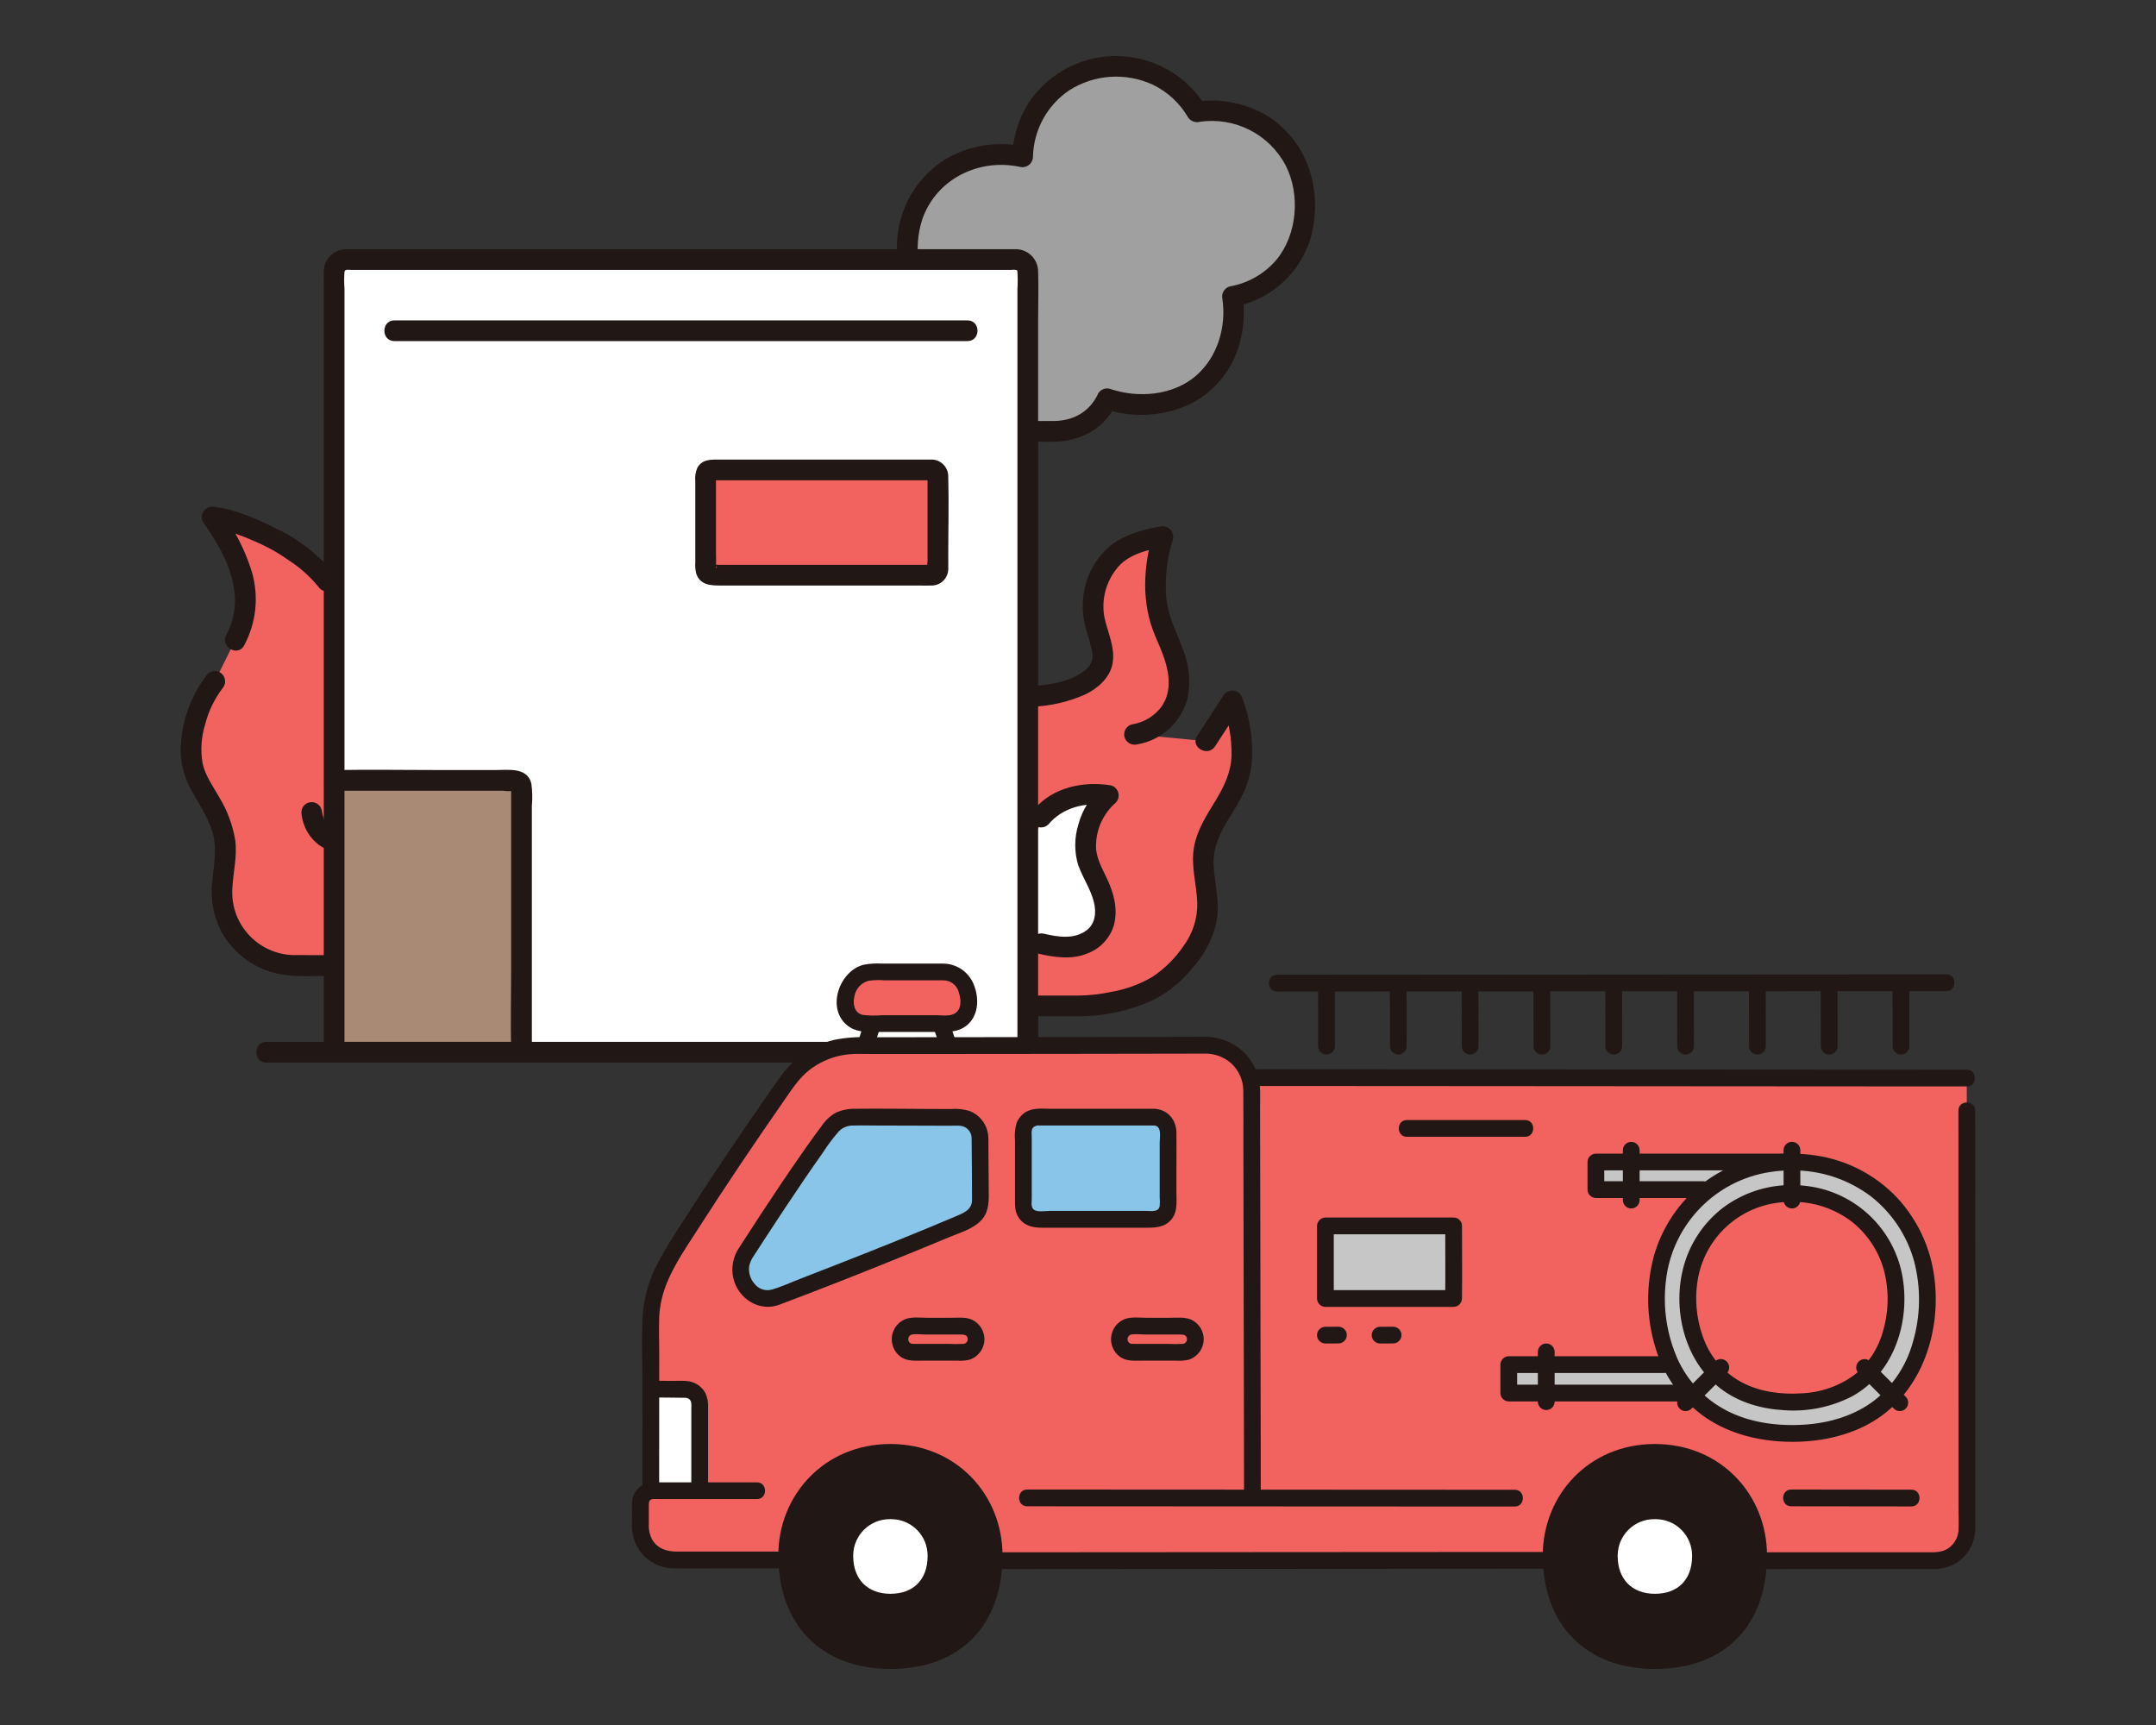 <?xml version="1.0" encoding="UTF-8"?><svg id="_レイヤー_2" xmlns="http://www.w3.org/2000/svg" xmlns:xlink="http://www.w3.org/1999/xlink" viewBox="0 0 500 400"><rect x="0" y="0" width="500" height="400" fill="#333333" stroke="none"/><defs><style>.cls-1{clip-path:url(#clippath);}.cls-2{fill:none;}.cls-2,.cls-3,.cls-4,.cls-5,.cls-6,.cls-7,.cls-8,.cls-9{stroke-width:0px;}.cls-3{fill:#88c5e9;}.cls-4{fill:#211715;}.cls-5{fill:#c6c6c6;}.cls-6{fill:#a98a75;}.cls-7{fill:#a0a0a0;}.cls-8{fill:#fff;}.cls-9{fill:#f2635f;}</style><clipPath id="clippath"><rect class="cls-2" width="500" height="400"/></clipPath></defs><g id="_レイヤー_1-2"><g class="cls-1"><path class="cls-7" d="m211.607,50.118c-.799,2.332-1.204,4.782-1.2,7.247-.147,5.674,1.892,11.187,5.695,15.4h-6.854c-7.359-.146-13.443,5.701-13.589,13.06-.003.149-.003.298-.001.447,0,8.148,5.674,13.76,13.591,13.76h35.158c5.9,0,10.311-2.923,12.345-7.556,2.531.892,5.196,1.342,7.88,1.332,12.979,0,21.455-8.942,21.455-21.723-.008-1.119-.099-2.236-.274-3.341,10.332-1.964,16.825-10.261,16.825-21.5.172-11.732-9.2-21.382-20.932-21.553-.251-.004-.502-.003-.753.002-1.132.008-2.262.097-3.381.267-6.201-10.299-19.577-13.621-29.876-7.42-6.297,3.791-10.255,10.504-10.524,17.85-1.666-.375-3.369-.565-5.077-.567-9.212-.199-17.494,5.584-20.48,14.3"/><path class="cls-4" d="m209.293,49.48c-2.876,8.642-.927,18.161,5.114,24.977l1.7-4.1c-2.519,0-5.06-.1-7.577.017-5.251.193-10.07,2.961-12.883,7.4-2.647,4.424-3.131,9.814-1.316,14.64,1.688,4.534,5.424,8.001,10.072,9.345,2.218.541,4.501.764,6.781.663h28.323c1.632,0,3.264.014,4.9,0,6.1-.055,11.834-3.055,14.418-8.744l-2.71,1.1c6.739,2.314,14.126,1.812,20.49-1.393,5.233-2.827,9.111-7.637,10.763-13.35,1.118-3.876,1.376-7.949.756-11.935l-1.676,2.953c9.455-1.833,16.733-9.417,18.176-18.939,1.551-9.8-2.065-19.811-10.658-25.207-5.114-3.069-11.149-4.227-17.035-3.271l2.711,1.1c-6.971-11.506-21.949-15.182-33.455-8.211-3.107,1.882-5.753,4.436-7.745,7.473-2.305,3.726-3.576,8-3.681,12.38l3.038-2.315c-6.236-1.431-12.781-.456-18.329,2.731-4.771,2.908-8.373,7.396-10.18,12.683-.34,1.277.406,2.59,1.676,2.953,1.275.325,2.578-.416,2.952-1.677,3.289-9.31,13.131-14.078,22.6-12.061,1.304.333,2.63-.454,2.963-1.758.046-.182.072-.368.075-.556.134-6.181,3.245-11.916,8.352-15.4,5.834-3.743,13.177-4.244,19.465-1.327,3.391,1.639,6.217,4.252,8.116,7.505.572.912,1.665,1.356,2.711,1.1,8.142-1.221,16.163,2.853,19.979,10.149,3.42,6.7,2.67,16-2.167,21.844-2.781,3.262-6.616,5.446-10.84,6.175-1.257.38-1.995,1.679-1.677,2.953.931,6.5-1.171,13.47-6.139,17.761-5.3,4.58-13.429,5.272-19.969,3.019-1.048-.29-2.16.162-2.71,1.1-1.909,4.2-5.718,6.325-10.273,6.367-1.155.01-2.311,0-3.466,0h-18.2c-4.447,0-8.9.026-13.341,0-3.199.104-6.294-1.146-8.523-3.443-2.572-3.028-3.475-7.134-2.411-10.962,1.184-4.33,4.891-7.498,9.352-7.994,2.759-.174,5.525-.197,8.287-.068,1.341-.033,2.4-1.147,2.367-2.487-.015-.602-.253-1.177-.667-1.613-4.955-5.4-6.154-13.462-3.875-20.307.979-2.937-3.655-4.2-4.628-1.276l-.006.006Z"/><path class="cls-8" d="m77.489,68.251v175.724h160.863V62.869c0-1.484-1.203-2.687-2.687-2.687H80.176c-1.484,0-2.687,1.203-2.687,2.687h0v5.382Z"/><path class="cls-9" d="m49.823,158.005c-4.58,5.7-7.316,16.333-4.134,22.57,2.5,4.9,5.7,8.932,6.493,14.377.63,4.353-.972,8.753-.673,13.141.089,1.227.306,2.441.648,3.623,2.225,7.29,8.991,12.238,16.612,12.149,0,0,4.129,0,8.72-.006v-83.361c1.227-4.879-5.708-10.417-11.928-14.392-2.74-1.751-12.047-5.889-16.376-6.212,5.164,7.177,11.24,17.994,5.352,28.576l-4.714,9.535Z"/><path class="cls-9" d="m238.352,205.205v-43.682c9.4-.375,17.132-3.476,17.425-8.992.133-2.5-1.659-6.821-2.069-9.3-.855-5.167.694-9.709,4.109-13.747,2.136-2.525,7.516-4.364,11.873-5.072-2.23,7.553-2.663,15.16.49,22.318,2.067,4.692,3.84,9.1,3.079,13.777-.478,2.936-2.787,8.448-10.161,9.789l16.61,1.554,6.093-9.361c2.289,6.619,3.438,14.14.38,20.441-2.4,4.95-6.383,9.333-7.059,14.793-.539,4.365,1.154,8.731.945,13.124-.3,6.355-4.12,11.216-8.589,15.425-4.632,4.361-11.061,6.048-19.33,6.979l-13.8-.006.004-28.04Z"/><path class="cls-8" d="m250.912,184.068c-8.07.76-10.444,7.37-12.56,15.931v17.991c6.042,1.788,10.8,2.456,14.318.163,2.4-1.566,3.493-3.115,3.668-6.438.308-5.862-4.874-10.4-4.6-15.358.26-4.708,1.521-8.707,5.312-11.914-2.019-.404-4.084-.531-6.138-.375Z"/><path class="cls-4" d="m239.412,163.869c4.262-.153,8.454-1.13,12.345-2.875,2.862-1.4,5.625-3.812,6.248-7.082.712-3.743-1.178-7.329-1.908-10.919-.673-3.896.336-7.895,2.777-11.006,2.538-3.456,7.445-4.585,11.454-5.26l-2.952-2.953c-2.273,7.827-2.707,16.12.547,23.737,1.488,3.484,3.174,7.1,3.112,10.975-.011,1.042-.182,2.077-.508,3.067-.065.2-.138.4-.212.592-.1.254.015-.027.031-.065-.06.138-.124.278-.191.413-.231.469-.491.923-.777,1.361-1.672,2.234-4.158,3.718-6.918,4.128-1.27.362-2.016,1.676-1.676,2.952.374,1.261,1.678,2.001,2.952,1.676,5.63-.957,10.186-5.106,11.663-10.622.764-3.751.418-7.643-.994-11.2-1.407-3.994-3.444-7.658-3.92-11.936-.41-4.655.107-9.345,1.519-13.8.329-1.302-.46-2.623-1.762-2.952-.39-.099-.799-.099-1.19,0-3.925.662-8.162,1.872-11.38,4.3-3.351,2.758-5.589,6.636-6.3,10.917-.374,2.215-.359,4.478.045,6.688.321,1.77.943,3.48,1.409,5.214.208.719.375,1.45.5,2.188.048.374.064.752.046,1.129,0,.061-.06.469,0,.1-.033.2-.094.4-.143.595-.355.96-.989,1.792-1.821,2.388-3.313,2.513-7.975,3.179-12,3.45-1.313.03-2.37,1.087-2.4,2.4.011,1.321,1.079,2.389,2.4,2.4h.004Z"/><path class="cls-4" d="m56.607,149.682c2.808-5.217,3.461-11.327,1.82-17.02-1.546-5.046-3.974-9.779-7.17-13.979l-2.072,3.611c.04,0,.729.094.259.023.248.038.5.087.743.138.5.1,1,.229,1.491.364,1.118.306,2.219.671,3.308,1.063,2.174.785,4.306,1.684,6.385,2.694,1.927.952,3.775,2.055,5.527,3.3,2.596,1.664,4.914,3.725,6.87,6.108.695,1.11,2.134,1.488,3.284.861,1.136-.675,1.52-2.138.861-3.284-3.78-4.754-8.614-8.565-14.119-11.131-4.512-2.19-9.553-4.5-14.609-4.937-1.333.012-2.404,1.101-2.392,2.434.004.414.113.819.319,1.178,5.4,7.538,10.242,17.119,5.353,26.153-1.471,2.717,2.672,5.143,4.145,2.423l-.003.001Z"/><path class="cls-4" d="m80.987,193.321c-.256-.015-.512-.033-.767-.059-.2-.021-.767-.117.1.021-.106-.017-.212-.03-.317-.047-.481-.077-.957-.183-1.425-.319-.227-.067-.451-.141-.674-.222-.192-.072-.649-.311.111.055-.09-.043-.181-.08-.271-.123-.422-.214-.829-.456-1.218-.724-.163-.107.542.44.14.1-.088-.073-.174-.148-.258-.225-.17-.156-.332-.321-.485-.493-.077-.087-.148-.181-.226-.268.522.583.22.289.1.119-.139-.2-.268-.406-.387-.619-.062-.11-.12-.221-.176-.333-.042-.086-.246-.553-.063-.115s-.015-.046-.048-.135c-.047-.128-.091-.257-.132-.387-.182-.584-.315-1.181-.4-1.787-.165-.603-.56-1.118-1.1-1.434-.561-.321-1.226-.408-1.85-.242-.602.168-1.116.562-1.434,1.1-.29.571-.375,1.223-.242,1.849.359,2.77,1.824,5.276,4.061,6.948,2.067,1.365,4.484,2.105,6.961,2.132,1.322-.008,2.392-1.078,2.4-2.4-.029-1.313-1.087-2.371-2.4-2.4l0.0.008Z"/><path class="cls-4" d="m243.138,191.172c3.172-3.841,8.47-5.234,13.273-4.414l-1.059-4.012c-2.567,2.22-4.402,5.165-5.263,8.447-.955,3.055-.971,6.327-.046,9.392,1.038,2.915,2.862,5.522,3.63,8.534.638,2.5.311,5.091-1.647,6.579-2.894,2.2-6.648,1.58-9.947.811-3-.7-4.288,3.926-1.276,4.628,3.672.856,7.705,1.449,11.3-.02,3.077-1.117,5.421-3.656,6.292-6.811.853-3.7-.093-7.179-1.658-10.539-1.3-2.782-2.809-5.226-2.535-8.355.203-3.576,1.841-6.919,4.541-9.272.934-.951.92-2.479-.031-3.412-.287-.282-.641-.488-1.028-.599-6.388-1.09-13.649.448-17.943,5.649-.901.952-.901,2.442,0,3.394.941.927,2.453.927,3.394,0h.003Z"/><path class="cls-6" d="m77.489,184.105v59.871h43.461c-.005-16.844-.005-44.307-.005-61.686-.001-.736-.598-1.333-1.334-1.332-.001,0-.003 0-.004 0h-42.118v3.147Z"/><path class="cls-9" d="m216.174,108.968h-51.19c-.738-.001-1.336.597-1.337,1.335v21.792c.001.705.573,1.277,1.278,1.277h51.249c.738,0,1.336-.598,1.337-1.336v-21.731c0-.738-.599-1.337-1.337-1.337h-0Z"/><path class="cls-4" d="m216.174,106.568h-49.256c-1.966,0-4.085-.145-5.208,1.937-.414.962-.574,2.015-.463,3.057v18.773c-.07.895.003,1.794.216,2.666.872,2.656,3.315,2.771,5.581,2.771h46.027c1.029,0,2.072.049,3.1,0,2.133-.067,3.808-1.85,3.741-3.983-0-.016-.001-.031-.002-.047.027-.925,0-1.856,0-2.781,0-6.114.166-12.252,0-18.363.073-2.142-1.596-3.942-3.737-4.03-1.323.007-2.393,1.077-2.4,2.4.03,1.313,1.087,2.37,2.4,2.4-1.666-.192-.958-1.7-1.063-.7-.02.378-.02.758,0,1.136v18.238c-.088.651-.088,1.312,0,1.963.161.484,1.537-.873,1-1.03-.141-.014-.282-.014-.423,0-.589-.042-1.2,0-1.788,0h-47.139c-.432-.056-.868-.056-1.3,0-.3.095-.007-.243.1.11.006.019,1.1.353.483.634v-.057c.037-.042-.006-.251,0-.3.046-.916.046-1.834,0-2.75v-17.786c.024-.168.024-.338,0-.506.24.693-1.59.886-.961,1.048.419.047.841.047,1.26,0h49.828c3.092,0,3.098-4.8.004-4.8Z"/><path class="cls-4" d="m79.889,243.972V66.898c-.098-1.28-.098-2.567,0-3.847.112-.688.865-.469,1.529-.469h153.151c.353-.046.709-.046,1.062,0,.391.122.279.215.321.527.087,1.33.087,2.663,0,3.993v176.87c0,3.089,4.8,3.094,4.8,0V74.185c0-3.742.129-7.509,0-11.25-.025-2.82-2.293-5.106-5.113-5.153-.356-.013-.715,0-1.07,0H81.137c-.316,0-.634-.012-.95,0-2.829.054-5.095,2.361-5.1,5.19-.037,1.187,0,2.382,0,3.569v177.431c0,3.089,4.8,3.094,4.8,0h.002Z"/><path class="cls-4" d="m91.462,79.091h132.911c3.088,0,3.093-4.8,0-4.8H91.462c-3.088,0-3.093,4.8,0,4.8Z"/><path class="cls-4" d="m77.488,183.359h39.119c.836.128,1.686.128,2.522,0,.366-.158-.963-.423-.586-.677-.021.162-.021.325,0,.487v41.845c0,6.217-.167,12.459,0,18.674v.3c0,3.089,4.8,3.094,4.8,0v-57.07c.161-1.748.12-3.509-.12-5.248-.936-3.8-5.334-3.111-8.281-3.111h-13.214c-7.923,0-15.859-.127-23.782,0h-.458c-3.089,0-3.094,4.8,0,4.8v0Z"/><path class="cls-4" d="m252.148,241.589H61.762c-3.088,0-3.094,4.8,0,4.8h190.386c3.089,0,3.094-4.8,0-4.8Z"/><path class="cls-4" d="m281.787,173.062c2.024-3.123,4.053-6.242,6.087-9.358l-4.387-.574c1.445,3.848,2.167,7.929,2.13,12.039-.151,4-1.757,7.265-3.8,10.617-2,3.283-4.183,6.666-4.889,10.51-.809,4.406.552,8.587.732,12.966.094,3.655-1.045,7.236-3.235,10.164-1.902,2.792-4.323,5.192-7.132,7.069-2.931,1.731-6.154,2.913-9.509,3.488-2.501.546-5.05.838-7.609.874h-11.823c-3.088,0-3.093,4.8,0,4.8h11.137c6.368.098,12.674-1.27,18.428-4,3.271-1.771,6.162-4.167,8.508-7.054,2.697-2.939,4.62-6.502,5.595-10.37.985-4.558-.249-8.814-.553-13.349-.282-4.211,1.411-7.6,3.54-11.11,1.257-1.941,2.4-3.953,3.424-6.026,1.044-2.312,1.686-4.785,1.9-7.313.29-4.962-.466-9.93-2.219-14.582-.398-1.284-1.761-2.003-3.045-1.605-.556.172-1.032.538-1.342,1.032-2.039,3.113-4.068,6.232-6.087,9.358-1.685,2.6,2.469,5.009,4.145,2.423l.004.001Z"/><path class="cls-4" d="m48.133,156.305c-4.053,5.149-6.247,11.516-6.226,18.068.08,3.215.981,6.355,2.618,9.123,1.7,3.061,3.716,6.031,4.735,9.413,1.165,3.864.326,7.637-.057,11.551-.425,3.856.255,7.753,1.959,11.237,3.056,5.805,8.797,9.712,15.318,10.426,3.609.444,7.376.148,11.005.148,3.089,0,3.094-4.8,0-4.8-2.878,0-5.756.022-8.634,0-8.035.243-14.746-6.074-14.989-14.11-.016-.513-.004-1.027.035-1.539.189-3.642,1.135-7.209.675-10.871-.571-3.558-1.832-6.971-3.71-10.046-1.427-2.54-3.258-5.02-3.877-7.875-.522-3.029-.317-6.138.6-9.072.756-2.986,2.096-5.792,3.943-8.257.897-.954.897-2.44,0-3.394-.941-.928-2.453-.928-3.394,0l-.001-.002Z"/><path class="cls-9" d="m456.123,276.422c0-10.379,0-17.864-.006-18.94,0,0,0-3.197-.008-7.504-24.278,0-120.895-.081-166.277-.103-1.344-4.451-5.445-7.497-10.095-7.498-21.817.053-59.85.081-81.249.091-6.354.003-12.306,3.11-15.94,8.322-9.221,13.223-14.86,21.375-25.037,37.434-7.588,11.971-6.57,15.41-6.572,25.342,0,11.508.016,20.841-.117,32.153-.99-.241-1.988.365-2.23,1.355-.035.142-.052.288-.053.435,0,1.195-.065,5.642-.065,6.709-.015,4.073,3.27,7.39,7.343,7.415,7.611.036,27.953.095,29.136.095l46.351.162c9.246,0,118.166-.081,128.918-.076l45.305.028c7.536,0,27.466-.023,43.236,0,4.069.006,7.373-3.287,7.379-7.357,0-.01,0-.019-0-.029-.005-3.701-.015-50.818-.022-78.034Z"/><path class="cls-8" d="m150.933,329.523c0,6.208-.008,12.406-.009,16.187.138-.026.278-.038.419-.037h10.922v-20.153c.013-1.819-1.444-3.307-3.263-3.333-2.651-.03-5.76-.077-7.53-.077h-.534c-.002,2.368-.003,4.89-.004,7.414Z"/><path class="cls-5" d="m337.108,284.268h-29.731v16.841h29.724s.009-7.795.006-16.841Z"/><path class="cls-4" d="m337.108,282.325h-29.731c-1.067.015-1.928.876-1.943,1.943v16.841c.015,1.067.876,1.928,1.943,1.943h29.724c1.066-.016,1.927-.877,1.943-1.943.069-5.613.008-11.229.006-16.841,0-2.501-3.886-2.505-3.886,0,0,5.613.062,11.229-.006,16.841l1.943-1.943h-29.724l1.943,1.943v-16.841l-1.943,1.943h29.731c2.501,0,2.505-3.886,0-3.886Z"/><path class="cls-4" d="m296.151,229.927c5.54,0,11.08-.003,16.62-.01l33.763-.024,40.702-.029c12.577-.008,25.151-.016,37.724-.024,8.25-.005,16.501-.009,24.751-.012h1.66c2.5,0,2.505-3.886,0-3.886-7.489,0-14.978.004-22.466.011l-36.778.023-40.873.029-35.058.025c-6.417.004-12.835.008-19.253.012h-.788c-2.5,0-2.504,3.886,0,3.886h-.003Z"/><path class="cls-4" d="m309.575,242.587c0-4.696-.019-9.392-.019-14.088,0-1.073-.87-1.943-1.943-1.943-1.073,0-1.943.87-1.943,1.943,0,4.696.019,9.392.019,14.088,0,1.073.87,1.943,1.943,1.943,1.073,0,1.943-.87,1.943-1.943Z"/><path class="cls-4" d="m326.229,242.587c0-4.696-.019-9.392-.019-14.088,0-1.073-.87-1.943-1.943-1.943-1.073,0-1.943.87-1.943,1.943,0,4.696.019,9.392.019,14.088,0,1.073.87,1.943,1.943,1.943,1.073,0,1.943-.87,1.943-1.943Z"/><path class="cls-4" d="m342.884,242.587c0-4.696-.019-9.392-.019-14.088,0-1.073-.87-1.943-1.943-1.943-1.073,0-1.943.87-1.943,1.943,0,4.696.019,9.392.019,14.088,0,1.073.87,1.943,1.943,1.943,1.073,0,1.943-.87,1.943-1.943Z"/><path class="cls-4" d="m359.539,242.587c0-4.696-.019-9.392-.019-14.088.002-1.073-.866-1.945-1.939-1.948s-1.945.866-1.948,1.939v.009c0,4.696.019,9.392.019,14.088-.002,1.073.866,1.945,1.939,1.948s1.945-.866,1.948-1.939v-.009Z"/><path class="cls-4" d="m376.193,242.587c0-4.696-.019-9.392-.019-14.088-.002-1.073-.874-1.941-1.948-1.939-1.07.002-1.936.869-1.939,1.939,0,4.696.019,9.392.019,14.088-.002,1.073.866,1.945,1.939,1.948s1.945-.866,1.948-1.939v-.009Z"/><path class="cls-4" d="m392.848,242.587c0-4.696-.019-9.392-.019-14.088.002-1.073-.866-1.945-1.939-1.948s-1.945.866-1.948,1.939v.009c0,4.696.019,9.392.019,14.088-.002,1.073.866,1.945,1.939,1.948s1.945-.866,1.948-1.939v-.009Z"/><path class="cls-4" d="m442.812,242.587c0-4.696-.019-9.392-.019-14.088-.002-1.073-.874-1.941-1.948-1.939-1.07.002-1.936.869-1.939,1.939,0,4.696.019,9.392.019,14.088-.002,1.073.866,1.945,1.939,1.948s1.945-.866,1.948-1.939v-.009Z"/><path class="cls-4" d="m409.502,242.587c0-4.696-.019-9.392-.019-14.088.002-1.073-.866-1.945-1.939-1.948s-1.945.866-1.948,1.939v.009c0,4.696.019,9.392.019,14.088-.002,1.073.866,1.945,1.939,1.948s1.945-.866,1.948-1.939v-.009Z"/><path class="cls-4" d="m426.157,242.587c0-4.696-.019-9.392-.019-14.088.002-1.073-.866-1.945-1.939-1.948s-1.945.866-1.948,1.939v.009c0,4.696.019,9.392.019,14.088-.002,1.073.866,1.945,1.939,1.948s1.945-.866,1.948-1.939v-.009Z"/><path class="cls-4" d="m310.393,307.64c-1.006,0-2.012.019-3.018.019-.514.006-1.007.208-1.376.567-.759.759-.759,1.989,0,2.748.37.357.862.56,1.376.567,1.006,0,2.011-.019,3.018-.019.514-.006,1.007-.209,1.376-.567.759-.759.759-1.989,0-2.748-.37-.358-.862-.56-1.376-.567Z"/><path class="cls-4" d="m323.078,307.64c-1.006,0-2.011.019-3.017.019-.515.005-1.007.208-1.376.567-.759.759-.759,1.989,0,2.748.37.357.862.56,1.376.567,1.006,0,2.011-.019,3.017-.019.514-.006,1.007-.208,1.376-.567.759-.759.759-1.989,0-2.748-.37-.358-.862-.56-1.376-.567Z"/><path class="cls-4" d="m383.787,334.841c-15.373,0-25.999,11.906-25.999,25.839,0,16.128,10.057,26.324,26,26.324,16.315,0,26-10.195,26-26.324.001-14.027-10.681-25.839-26.001-25.839Z"/><path class="cls-8" d="m383.787,352.269c-4.671-.093-8.533,3.618-8.626,8.289-.002.095-.002.189-.001.284,0,5.352,3.337,8.735,8.627,8.735,5.413,0,8.627-3.383,8.627-8.735.069-4.667-3.659-8.506-8.326-8.574-.1-.001-.2-.001-.301.001Z"/><path class="cls-4" d="m454.174,257.531c.005,5.414.007,10.828.005,16.242.003,10.668.006,21.335.008,32.003 0,10.712.003,21.424.009,32.135 0,3.76 0,7.52,0,11.28,0,1.905.096,3.839-.008,5.742-.113,1.534-.87,2.949-2.084,3.894-1.527,1.195-3.277,1.125-5.115,1.123-4.547-.005-9.094-.008-13.64-.008-8.043,0-16.085.003-24.128.009h-3.693c-2.501,0-2.505,3.886,0,3.886,7.151 0,14.303-.004,21.456-.011,4.674-0,9.348-0,14.023,0,2.267-0,4.533.002,6.797.006,2.122.127,4.233-.398,6.049-1.504,2.698-1.812,4.294-4.868,4.238-8.118v-2.429c0-3.211 0-6.422,0-9.635-.004-10.356-.007-20.713-.009-31.07-.003-11.19-.006-22.379-.008-33.569 0-6.465-.002-12.93-.006-19.395v-.591c0-2.501-3.886-2.505-3.886,0l-.009.008Z"/><path class="cls-4" d="m291.71,251.821c10.58.004,21.158.009,31.734.017l37.34.025,37.766.028,32.915.021c7.595.005,15.19.008,22.785.011h1.866c2.501,0,2.505-3.886,0-3.886-7.085,0-14.169-.003-21.254-.008l-31.967-.021-37.46-.027-37.677-.025c-10.868-.008-21.737-.014-32.605-.019h-3.444c-2.5,0-2.504,3.886,0,3.886l.001-.002Z"/><path class="cls-4" d="m415.412,349.284c9.288,0,18.576.032,27.864.033,2.5,0,2.504-3.886,0-3.886-9.288,0-18.577-.033-27.864-.033-2.501,0-2.505,3.886,0,3.886Z"/><path class="cls-4" d="m231.306,363.838c5.128,0,10.254-.003,15.378-.009,9.755-.006,19.51-.012,29.265-.019l34.377-.023c10.26-.006,20.52-.013,30.779-.019,6.057-.003,12.115-.006,18.172-.007h.947c2.501,0,2.504-3.886,0-3.886-5.363-.004-10.726-.003-16.09.005-9.878.005-19.754.011-29.63.017l-34.398.023-30.455.02c-5.835.004-11.67.007-17.505.011h-.84c-2.501,0-2.505,3.886,0,3.886v.001Z"/><path class="cls-4" d="m238.21,349.284c4.406,0,8.81.002,13.214.005l24.975.013,29.566.016,26.993.013c5.75,0,11.501.002,17.251.006h1.084c2.501,0,2.505-3.886,0-3.886-5.194,0-10.389-.002-15.584-.005l-26.193-.013-29.634-.016-25.909-.013c-5.008,0-10.015-.002-15.022-.006h-.737c-2.5,0-2.505,3.886,0,3.886h-.006Z"/><path class="cls-4" d="m326.272,263.605h27.418c2.5,0,2.505-3.886,0-3.886h-27.418c-2.5,0-2.504,3.886,0,3.886Z"/><path class="cls-3" d="m267.631,259.049h-27.043c-1.802.003-3.261,1.465-3.261,3.267v17.16c-.002,1.803,1.458,3.266,3.261,3.269h27.031c1.799.002,3.259-1.454,3.261-3.253v-.002c0-4.21.006-8.229.005-17.177.004-1.799-1.452-3.26-3.251-3.264-.001-0-.002-0-.003-0Z"/><path class="cls-3" d="m227.269,263.896c-.016-2.649-2.167-4.789-4.817-4.789-9.226-.014-15.537-.058-23.934-.058-1.233-.053-2.463.151-3.613.598-1.285.738-2.368,1.783-3.15,3.042-4.777,6.438-12.364,17.761-18.955,28.054-3.256,5.085,1.627,12.138,7.266,9.978,13.106-5.02,31.233-12.115,43.803-17.53,1.974-.851,3.511-2.441,3.5-4.591-.035-6.4-.076-9.377-.101-14.704Z"/><path class="cls-4" d="m267.631,257.105h-23.996c-1.899,0-4.011-.274-5.711.737-1.002.606-1.772,1.53-2.186,2.625-.361,1.294-.481,2.644-.353,3.981-0,2.345-0,4.69,0,7.036-0,1.117-0,2.233,0,3.349v3.141c0,1.403-.051,2.787.666,4.053,1.193,2.105,3.265,2.66,5.519,2.66h24.7c2.278,0,4.422-.324,5.749-2.423,1.087-1.719.805-3.886.81-5.83v-5.634c0-2.698.026-5.396,0-8.097-.029-3.07-2.041-5.47-5.198-5.604-2.501-.107-2.496,3.779,0,3.886,1.885.081,1.312,2.74,1.312,3.967v12.64c.068.722.064,1.449-.014,2.17-.307,1.381-2.095,1.03-3.13,1.03h-22.457c-1.037,0-3.042.417-3.776-.486-.5-.615-.294-1.611-.294-2.342v-2.898c0-1.088 0-2.177,0-3.265 0-1.722 0-3.444,0-5.165v-2.848c0-.786-.219-1.795.389-2.406.427-.346.983-.489,1.524-.391h26.449c2.498,0,2.502-3.886-.002-3.886Z"/><path class="cls-4" d="m202.757,242.577c.725-2.301,1.433-4.607,2.157-6.908.276-1.034-.328-2.098-1.357-2.391-1.032-.261-2.086.338-2.39,1.358-.725,2.301-1.433,4.607-2.158,6.908-.275,1.034.329,2.097,1.358,2.39,1.032.261,2.086-.337,2.39-1.357Z"/><path class="cls-4" d="m221.693,241.509c-.784-2.282-1.584-4.558-2.367-6.839-.285-1.035-1.355-1.642-2.39-1.357-1.035.285-1.642,1.355-1.357,2.39h0c.784,2.282,1.583,4.558,2.367,6.839.285,1.035,1.356,1.643,2.391,1.357,1.035-.285,1.643-1.356,1.357-2.391h0Z"/><path class="cls-4" d="m206.494,334.841c-15.373,0-25.999,11.906-25.999,25.839,0,16.128,10.057,26.324,26,26.324,16.314,0,26-10.195,26-26.324,0-14.027-10.682-25.839-26.001-25.839Z"/><path class="cls-8" d="m206.494,352.269c-4.671-.093-8.532,3.618-8.625,8.288-.002.095-.002.19-.001.285,0,5.352,3.337,8.735,8.627,8.735,5.413,0,8.627-3.383,8.627-8.735.068-4.667-3.66-8.506-8.328-8.574-.1-.001-.2-.001-.3.001Z"/><path class="cls-4" d="m229.212,263.896c-.047-2.788-1.775-5.271-4.372-6.285-1.408-.42-2.883-.573-4.347-.451-1.525,0-3.051-.004-4.577-.011-5.85-.018-11.705-.112-17.555-.042-1.575-.043-3.139.276-4.571.934-1.286.752-2.386,1.783-3.219,3.017-1.42,1.856-2.766,3.771-4.108,5.684-3.406,4.856-6.709,9.785-9.966,14.744-1.708,2.599-3.402,5.207-5.081,7.825-1.414,2.072-1.903,4.639-1.351,7.086,1.092,4.703,5.991,7.9,10.656,6.149,10.649-3.994,21.225-8.208,31.756-12.503,2.571-1.049,5.138-2.111,7.7-3.185,2.367-.995,5.196-1.795,7.092-3.597,2.288-2.175,2.043-5.033,2.024-7.935-.016-2.5-.035-5.001-.056-7.502-.009-1.308-.016-2.617-.023-3.925-.012-2.499-3.899-2.505-3.886,0,.023,4.77.107,9.539.096,14.308-.005,2.359-1.954,3.063-3.855,3.875-2.105.9-4.218,1.787-6.339,2.659-9.748,4.026-19.564,7.889-29.402,11.692-2.231.862-4.481,1.92-6.778,2.584-1.412.417-2.937-.026-3.906-1.134-1.084-1.135-1.599-2.697-1.405-4.254.189-.911.576-1.769,1.134-2.514.788-1.226,1.578-2.451,2.372-3.674,3.056-4.708,6.162-9.383,9.319-14.026,1.406-2.061,2.829-4.111,4.27-6.149,1.117-1.742,2.362-3.399,3.724-4.956.874-.878,2.073-1.353,3.311-1.311,1.619-.064,3.249-.011,4.869-.008,2.865.005,5.729.013,8.593.024,3.054.011,6.108.02,9.161.027,1.181,0,2.52-.216,3.555.486.788.531,1.266,1.415,1.28,2.365.084,2.497,3.971,2.508,3.886.002Z"/><path class="cls-4" d="m228.299,310.516c-.015-1.854-1.052-3.548-2.696-4.405-1.547-.783-3.415-.542-5.096-.542h-5.518c-1.573,0-3.454-.262-4.954.291-2.594.996-3.889,3.907-2.893,6.501.362.943 1,1.755,1.829,2.33,1.478,1.01,3.288.821,4.986.821h8.016c.95.072,1.905.001,2.834-.211,2.082-.665,3.495-2.6,3.494-4.786.044-2.502-3.843-2.503-3.886,0,.025.552-.374,1.031-.921,1.107-1.203.066-2.409.066-3.613,0h-7.75c-.219.007-.438.003-.657-.011-.127-.025-.248-.078-.352-.155-.26-.155-.432-.423-.466-.723-.096-.499.163-.998.627-1.207.729-.296,2.336-.074,3.295-.074h8.34c.884,0,1.477.206,1.495,1.06.054,2.501,3.941,2.51,3.888.004Z"/><path class="cls-4" d="m279.155,310.516c-.015-1.854-1.052-3.548-2.696-4.405-1.548-.783-3.415-.542-5.097-.542h-5.517c-1.574,0-3.454-.262-4.954.291-2.594.995-3.89,3.905-2.895,6.498.362.944,1,1.757,1.831,2.332,1.478,1.01,3.288.821,4.987.821h8.011c.95.072,1.905.001,2.834-.211,2.082-.665,3.495-2.6,3.494-4.786.044-2.502-3.843-2.503-3.886,0,.025.552-.374,1.031-.921,1.107-1.204.066-2.41.066-3.614,0h-7.746c-.219.007-.438.003-.656-.011-.127-.025-.248-.078-.352-.155-.26-.155-.433-.422-.467-.723-.095-.499.164-.998.627-1.207.729-.296,2.336-.074,3.295-.074h8.34c.883,0,1.476.206,1.495,1.06.055,2.501,3.941,2.51,3.889.004Z"/><path class="cls-4" d="m151.475,324.052c1.482,0,2.966.021,4.448.039.916.011,1.831.015,2.747.034.382-.039.765.05,1.091.252.754.53.562,1.56.562,2.368v18.927c0,2.501,3.886,2.505,3.886,0v-19.212c.077-1.138-.119-2.278-.572-3.325-.612-1.216-1.673-2.147-2.959-2.597-1.474-.518-3.214-.315-4.756-.334-1.482-.018-2.966-.037-4.448-.039-2.501,0-2.505,3.886-0,3.886Z"/><path class="cls-9" d="m218.698,225.385h-16.258c-4.001,0-6.404,3.239-6.404,7.242v.061c-.002,2.577,2.085,4.667,4.661,4.669.001 0.0.001 0.0.002 0h19.305c2.574.001,4.662-2.085,4.663-4.66v-.062c.002-4.005-1.972-7.251-5.969-7.251Z"/><path class="cls-4" d="m218.698,223.442h-14.035c-1.457-.09-2.919-.003-4.354.261-5.57,1.385-8.681,9.886-3.988,13.926,1.981,1.706,4.277,1.666,6.724,1.666h14.331c2.429,0,4.781.127,6.801-1.499,2.698-2.173,2.936-6.025,1.795-9.101-1.043-3.133-3.973-5.248-7.275-5.252-2.502-.049-2.502,3.838,0,3.886,1.711-.047,3.226,1.096,3.653,2.753.525,1.629.761,3.805-.858,4.885-1.184.788-3.165.441-4.528.441h-12.355c-1.498.131-3.004.11-4.498-.063-2.006-.436-2.376-2.533-1.972-4.259.274-1.781,1.587-3.225,3.333-3.667,1.257-.164,2.528-.195,3.792-.093h13.433c2.497.002,2.501-3.884,0-3.884Z"/><path class="cls-5" d="m415.572,269.45c-.6,0-1.193.015-1.781.046l.116-.046h-43.803v6.1h26.468c-7.864,5.927-12.454,15.231-12.37,25.078-.096,5.451,1.038,10.853,3.32,15.805-8.64,0-28.062.007-37.619,0v6.102c9.513.007,32.216,0,41.604,0,5.455,6.304,13.736,9.859,24.071,9.859,19.684,0,31.371-12.302,31.371-31.763-.003-16.929-12.892-31.181-31.376-31.181Zm0,55.655c-14.784,0-24.108-9.454-24.108-24.41-.178-13.056,10.261-23.784,23.317-23.963.264-.004.527-.003.791.002,14.206,0,24.11,10.952,24.11,23.96.001,14.957-8.98,24.41-24.108,24.41h-.001Z"/><path class="cls-4" d="m415.572,267.506c-7.498-.044-14.799,2.401-20.759,6.952-5.42,4.259-9.355,10.122-11.244,16.751-1.898,6.985-1.779,14.365.344,21.285,1.815,6.194,5.569,11.643,10.711,15.545,5.379,4.023,12.064,5.889,18.708,6.234,6.864.354,13.989-.783,20.07-4.1,11.885-6.483,16.848-20.757,15.222-33.718-.839-7.022-3.888-13.595-8.705-18.772-4.96-5.212-11.51-8.631-18.622-9.721-1.893-.294-3.804-.447-5.719-.459-2.501-.011-2.504,3.876,0,3.886,6.631-.062,13.095,2.077,18.379,6.083,4.825,3.807,8.31,9.054,9.946,14.979,1.622,6.199,1.513,12.724-.317,18.865-1.452,5.26-4.528,9.927-8.789,13.336-4.666,3.589-10.423,5.312-16.274,5.698-6.166.405-12.618-.414-18.095-3.254-4.964-2.565-8.937-6.704-11.296-11.769-2.595-5.78-3.554-12.162-2.772-18.45,1.461-12.892,11.401-23.195,24.232-25.118,1.648-.253,3.314-.376,4.981-.368,2.5-.011,2.505-3.897-0-3.886Z"/><path class="cls-4" d="m415.572,274.792c-5.763-.038-11.38,1.811-15.994,5.263-4.364,3.356-7.534,8.026-9.043,13.321-2.875,10.084.065,22.253,8.609,28.702,4.194,3.166,9.414,4.64,14.61,4.924,5.441.4,10.888-.708,15.74-3.203,9.276-5.051,13.202-16.209,11.925-26.327-1.341-11.343-10.019-20.435-21.288-22.302-1.509-.238-3.033-.364-4.56-.376-2.501-.014-2.503,3.873,0,3.886,4.977-.045,9.831,1.553,13.808,4.546,3.644,2.86,6.278,6.811,7.515,11.275,1.224,4.655,1.154,9.556-.202,14.175-1.073,3.971-3.371,7.503-6.567,10.092-3.577,2.636-7.862,4.142-12.302,4.323-4.658.306-9.554-.307-13.675-2.446-3.753-1.937-6.752-5.072-8.522-8.906-1.93-4.344-2.643-9.132-2.062-13.85,1.092-9.692,8.548-17.448,18.19-18.921,1.263-.197,2.539-.292,3.818-.284,2.5-.019,2.506-3.905-0-3.891Z"/><path class="cls-4" d="m413.907,267.506h-43.803c-1.067.015-1.928.876-1.943,1.943v6.404c.015,1.067.876,1.928,1.943,1.943h24.878c2.501,0,2.505-3.886,0-3.886h-24.878l1.943,1.943v-6.404l-1.943,1.943h43.803c2.501,0,2.505-3.886,0-3.886Z"/><path class="cls-4" d="m385.958,314.489c-9.329-0-18.66-0-27.991,0-2.69-0-5.379-0-8.068,0-1.067.015-1.928.876-1.943,1.943v6.596c.015,1.067.876,1.928,1.943,1.943,11.233.01,22.466.01,33.699,0h6.592c2.501,0,2.505-3.886,0-3.886-10.574 0-21.147 0-31.72,0-2.857 0-5.714 0-8.571,0l1.943,1.943v-6.596l-1.943,1.943c9.991.008,19.983.008,29.974,0h6.085c2.501,0,2.505-3.886,0-3.886Z"/><path class="cls-4" d="m376.36,266.721v11.557c-.002,1.073.866,1.945,1.939,1.948,1.073.002,1.945-.866,1.948-1.939v-11.566c-.002-1.073-.874-1.941-1.948-1.939-1.07.002-1.936.869-1.939,1.939Z"/><path class="cls-4" d="m413.631,266.721v11.557c-.002,1.073.866,1.945,1.939,1.948,1.073.002,1.945-.866,1.948-1.939v-11.566c.002-1.073-.866-1.945-1.939-1.948-1.073-.002-1.945.866-1.948,1.939v.009Z"/><path class="cls-4" d="m441.956,323.889l-8.172-8.171c-.765-.753-1.995-.743-2.748.022-.744.756-.744,1.97,0,2.726l8.172,8.172c.76.759,1.992.758,2.75-.002.759-.76.758-1.992-.002-2.75v.004Z"/><path class="cls-4" d="m392.275,326.637l8.172-8.172c.759-.76.758-1.992-.002-2.75-.76-.759-1.992-.758-2.75.002l-8.171,8.171c-.76.759-.761,1.99-.002,2.75.759.76,1.99.761,2.75.002l.004-.004Z"/><path class="cls-4" d="m356.648,313.472v11.557c.002,1.073.874,1.941,1.948,1.939,1.07-.002,1.936-.869,1.939-1.939v-11.557c-.002-1.073-.874-1.941-1.948-1.939-1.07.002-1.936.869-1.939,1.939Z"/><path class="cls-4" d="m152.867,345.678c0-10.703.023-21.406.015-32.109,0-2.333-.081-4.669-.032-7.004-.009-1.932.227-3.858.704-5.731,1.475-5.759,5.084-10.79,8.241-15.727,6.477-10.121,13.193-20.072,20.058-29.934,1.733-2.489,3.338-5.028,5.725-6.956,2.213-1.755,4.815-2.953,7.587-3.493,2.447-.494,5.007-.316,7.491-.317h7.627c11.88-.008,23.76-.018,35.64-.031,11.037-.012,22.076-.03,33.115-.053,2.367-.133,4.692.666,6.477,2.225,1.775,1.626,2.796,3.916,2.819,6.323.056,4.161.015,8.325.023,12.487.019,10.145.039,20.289.059,30.433.02,9.878.039,19.756.058,29.634.012,6.557.023,13.115.032,19.675v2.245c0,2.5,3.886,2.504,3.886,0,0-5.438-.008-10.875-.023-16.312-.018-9.627-.036-19.254-.056-28.881-.021-10.517-.042-21.035-.062-31.552-.009-4.579-.018-9.158-.025-13.737,0-2.267.169-4.626-.347-6.853-.656-2.731-2.218-5.159-4.431-6.888-2.338-1.805-5.224-2.754-8.178-2.688l-7.406.015c-5.685.011-11.371.021-17.057.028-12.307.016-24.616.028-36.927.036l-16.208.009c-2.777-.126-5.56.082-8.288.621-3.04.761-5.878,2.173-8.318,4.14-2.53,2.012-4.279,4.644-6.107,7.269-1.758,2.524-3.51,5.052-5.257,7.584-3.307,4.804-6.563,9.644-9.767,14.519-1.849,2.821-3.681,5.653-5.496,8.496-1.972,3.084-4.004,6.145-5.704,9.392-2.272,4.151-3.557,8.77-3.757,13.498-.172,5.145.017,10.324.015,15.473-.005,5.915-.008,11.829-.008,17.74v6.423c0,2.5,3.886,2.504,3.886,0h-.005Z"/><path class="cls-4" d="m175.543,343.729h-22.177c-.638,0-1.278-.018-1.916,0-1.876-.017-3.593,1.052-4.407,2.742-.636,1.372-.462,2.967-.462,4.44,0,1.257-.072,2.539.021,3.795.361,5.007,4.496,8.904,9.515,8.968,4.313.068,8.633,0,12.946,0h15.376c2.501,0,2.505-3.886,0-3.886h-27.453c-2.293,0-4.435-.619-5.699-2.721-.62-1.143-.903-2.438-.816-3.736v-4.305c0-.715.06-1.315.908-1.41.512-.028,1.026-.028,1.538,0h22.626c2.501,0,2.505-3.886,0-3.886v0Z"/></g></g></svg>